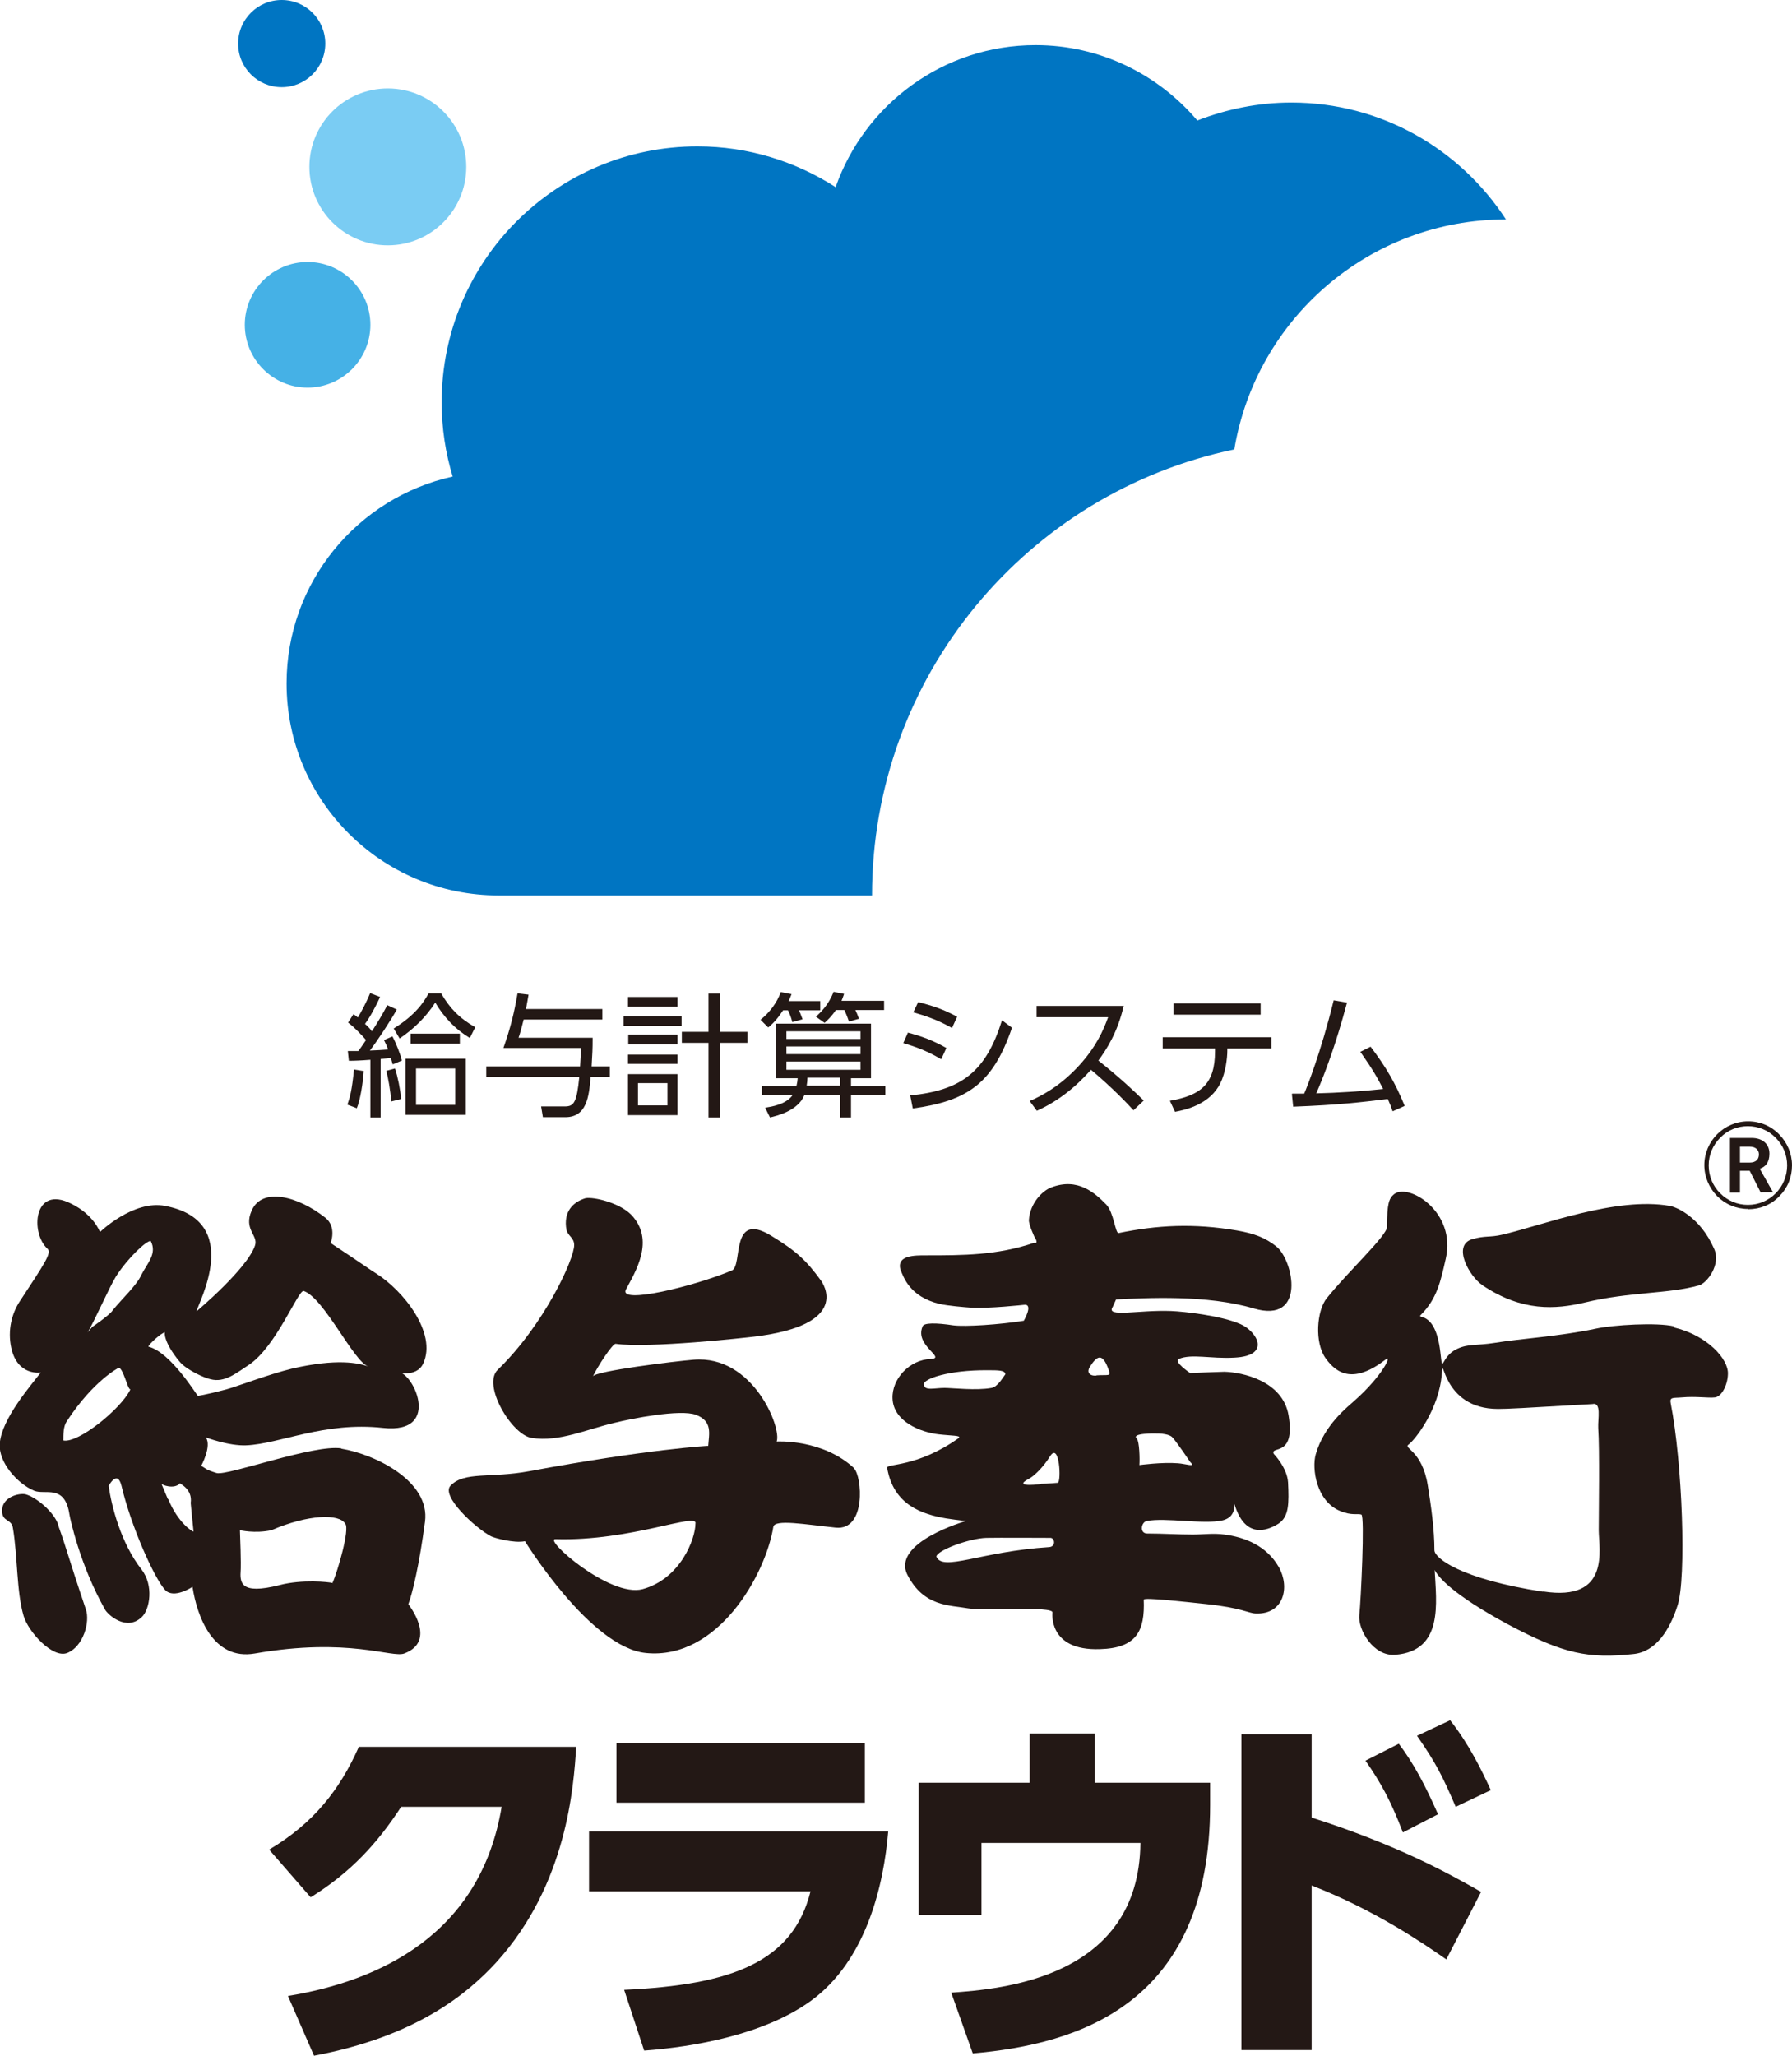 <?xml version="1.0" encoding="UTF-8"?><svg id="_レイヤー_2" xmlns="http://www.w3.org/2000/svg" width="69.91" height="80.19" viewBox="0 0 69.91 80.19"><g id="_レイヤー_1-2"><path d="m12.69,1.7c0-.94-.76-1.7-1.7-1.7s-1.7.76-1.7,1.7.76,1.7,1.7,1.7,1.7-.76,1.7-1.7Z" style="fill:#0075c2;"/><path d="m14.45,12.67c0-1.35-1.1-2.45-2.45-2.45s-2.45,1.1-2.45,2.45,1.1,2.45,2.45,2.45,2.45-1.1,2.45-2.45Z" style="fill:#45b1e6;"/><circle cx="15.13" cy="6.51" r="3.06" style="fill:#7accf3;"/><path d="m48.15,17.55c.84-5.1,5.26-8.99,10.6-8.99-1.78-2.74-4.86-4.56-8.37-4.56-1.3,0-2.53.26-3.67.7-1.52-1.79-3.78-2.94-6.31-2.94-3.61,0-6.67,2.32-7.8,5.54-1.56-1-3.4-1.59-5.39-1.59-5.51,0-9.98,4.47-9.98,9.98,0,1.01.15,1.98.43,2.9-3.71.82-6.48,4.12-6.48,8.07,0,4.57,3.7,8.27,8.27,8.27h14.57c0-8.57,6.06-15.72,14.14-17.4Z" style="fill:#0075c2;"/><path d="m13.55,43.09c.1-.27.18-.55.26-1.37l.38.06c-.03.45-.13,1.12-.27,1.45l-.37-.14Zm1.93-3.71c-.2.37-.77,1.24-1.05,1.6.11,0,.61-.03.71-.04-.04-.12-.07-.19-.16-.37l.33-.14c.15.27.32.73.37.94l-.36.15c-.03-.11-.04-.15-.07-.25-.06,0-.34.04-.4.04v2.28h-.4v-2.25c-.37.03-.63.04-.84.04l-.04-.38c.23,0,.29,0,.41,0,.09-.12.11-.15.3-.43-.08-.1-.45-.5-.7-.68l.21-.33c.08.06.1.07.17.13.11-.17.34-.6.48-.95l.39.15c-.16.35-.4.8-.59,1.05.12.11.2.19.27.29.21-.33.42-.67.6-1.02l.37.17Zm-.22,3.58c-.02-.41-.13-.97-.19-1.19l.34-.09c.11.33.21.83.24,1.19l-.4.1Zm.1-2.84c.85-.53,1.17-1.02,1.36-1.37h.49c.34.58.7.96,1.33,1.32l-.21.42c-.57-.34-1.01-.81-1.35-1.38-.35.55-.84,1.03-1.39,1.4l-.23-.39Zm2.81,3.37h-2.35v-2.19h2.35v2.19Zm-2.15-2.78v-.39h1.92v.39h-1.92Zm1.74.97h-1.53v1.42h1.53v-1.42Z" style="fill:#231815;"/><path d="m23.5,39.36v.41h-3.07c-.09.36-.14.54-.2.71h2.89c0,.5-.01.57-.04,1.12h.71v.41h-.75c-.06.79-.16,1.57-.99,1.57h-.87l-.07-.42h.93c.36,0,.46-.17.56-1.15h-3.63v-.41h3.66c.02-.31.03-.5.04-.72h-3.03c.28-.8.42-1.37.55-2.13l.43.05c-.03.16-.05.31-.1.56h2.98Z" style="fill:#231815;"/><path d="m26.59,39.64v.38h-2.26v-.38h2.26Zm-.16-.75v.38h-1.93v-.38h1.93Zm0,1.47v.38h-1.92v-.38h1.92Zm0,.78v.36h-1.93v-.36h1.93Zm0,.76v1.6h-1.93v-1.6h1.93Zm-.39.35h-1.15v.87h1.15v-.87Zm1.6,1.34v-2.91h-1.04v-.43h1.04v-1.49h.44v1.49h1.08v.43h-1.08v2.91h-.44Z" style="fill:#231815;"/><path d="m32,39.05v.36h-.83c.03.06.09.21.14.35l-.4.11c-.05-.19-.09-.3-.17-.46h-.19c-.27.41-.44.55-.58.67l-.3-.3c.35-.28.64-.66.79-1.08l.42.08c-.05.12-.07.18-.11.27h1.24Zm1.19,4.54h-.42v-.87h-1.39c-.25.62-1.09.81-1.34.87l-.19-.38c.24-.04.81-.12,1.07-.49h-1.2v-.35h1.35c.03-.12.04-.2.05-.31h-.84v-2.13h3.7v2.13h-.78v.31h1.34v.35h-1.34v.87Zm.38-3.36h-2.89v.3h2.89v-.3Zm0,.59h-2.89v.3h2.89v-.3Zm0,.59h-2.89v.32h2.89v-.32Zm-2.07.63c0,.1-.01.18-.03.31h1.3v-.31h-1.26Zm2.99-3v.36h-1.12c.06.12.09.2.14.34l-.39.11c-.03-.09-.07-.21-.18-.45h-.33c-.17.25-.32.39-.44.5l-.34-.24c.19-.17.5-.47.69-.97l.41.08c-.04.12-.06.17-.1.27h1.67Z" style="fill:#231815;"/><path d="m36.72,41.32c-.61-.36-1.05-.5-1.48-.63l.18-.41c.59.16.96.3,1.5.6l-.2.44Zm-1.21,1.41c2.03-.2,2.96-.95,3.58-2.93l.39.29c-.74,2.15-1.7,2.85-3.87,3.15l-.1-.51Zm1.63-2.63c-.58-.33-1.09-.49-1.51-.61l.19-.4c.6.15.99.29,1.52.57l-.2.44Z" style="fill:#231815;"/><path d="m43.84,39.23c-.24,1.04-.66,1.69-.99,2.14.9.72,1.38,1.18,1.77,1.56l-.4.38c-.73-.8-1.49-1.44-1.66-1.58-.25.28-.97,1.09-2.11,1.6l-.28-.38c.43-.19,1.18-.56,1.95-1.41.65-.72.92-1.34,1.11-1.86h-2.79v-.44h3.41Z" style="fill:#231815;"/><path d="m47.88,41c0,.25-.06.83-.27,1.25-.4.82-1.33,1.04-1.77,1.12l-.2-.43c1.19-.21,1.76-.64,1.76-1.92v-.12h-2.04v-.44h4.24v.44h-1.72v.09Zm1.3-1.86v.44h-3.4v-.44h3.4Z" style="fill:#231815;"/><path d="m50.41,42.66s.42,0,.47,0c.1-.23.65-1.6,1.15-3.64l.52.09c-.43,1.62-.87,2.79-1.2,3.54.83-.02,1.79-.08,2.61-.17-.23-.45-.4-.75-.89-1.45l.4-.2c.62.82.97,1.43,1.33,2.31l-.47.21c-.06-.18-.1-.28-.19-.48-1.08.13-1.88.23-3.69.3l-.05-.49Z" style="fill:#231815;"/><path d="m11.23,77.86c3.55-.58,7.51-2.38,8.34-7.38h-3.92c-.92,1.41-1.95,2.55-3.53,3.53l-1.62-1.86c1.72-1.02,2.75-2.32,3.5-4.01h8.48c-.1,1.53-.35,5.37-3.13,8.42-1.08,1.17-3.06,2.87-7.1,3.63l-1.02-2.34Z" style="fill:#231815;"/><path d="m34.65,71.45c-.17,2.05-.84,5.03-3.03,6.61-1.8,1.3-4.54,1.79-6.49,1.93l-.78-2.37c4.17-.19,6.58-1.07,7.27-3.84h-8.64v-2.34h11.67Zm-.91-3.45v2.32h-9.69v-2.32h9.69Z" style="fill:#231815;"/><path d="m47.21,69.54v.87c0,7.76-5.12,9.33-9.26,9.69l-.84-2.37c1.96-.14,7.33-.56,7.38-5.84h-6.2v2.81h-2.45v-5.16h4.33v-1.92h2.54v1.92h4.5Z" style="fill:#231815;"/><path d="m56.42,76.43c-.85-.59-2.77-1.92-5.25-2.88v6.42h-2.74v-12.32h2.74v3.25c3.35,1.07,5.35,2.18,6.61,2.9l-1.36,2.64Zm-1.85-8.41c.56.74,1.01,1.57,1.53,2.75l-1.37.71c-.45-1.17-.81-1.87-1.46-2.8l1.3-.66Zm2-.92c.72.91,1.21,1.9,1.59,2.73l-1.37.65c-.5-1.17-.78-1.73-1.51-2.77l1.3-.61Z" style="fill:#231815;"/><path d="m68.2,47.17c.46,0,.89-.17,1.21-.5.33-.33.5-.75.5-1.21s-.18-.88-.5-1.21c-.32-.33-.75-.51-1.21-.51-.94,0-1.71.77-1.71,1.71,0,.46.19.89.5,1.21.32.32.75.5,1.21.5Zm-1.54-1.71c0-.41.16-.79.45-1.08.29-.3.68-.45,1.08-.45s.8.16,1.08.45c.29.29.45.67.45,1.08,0,.85-.68,1.54-1.53,1.54-.41,0-.79-.16-1.08-.45-.29-.29-.45-.67-.45-1.09Z" style="fill:#231815;"/><path d="m68.69,46.52l-.43-.85h-.38v.85h-.39v-2.13h.85c.41,0,.69.23.69.61,0,.34-.15.52-.38.59l.52.92h-.47Zm-.42-1.79h-.39v.62h.39c.21,0,.35-.11.35-.32,0-.19-.15-.3-.35-.3Z" style="fill:#231815;"/><path d="m43.53,50.69c1.2-.06,3.56-.19,5.38.35,2.07.61,1.55-1.89.88-2.42-.43-.34-.85-.5-1.53-.62-1.7-.29-3.12-.21-4.62.1-.13.02-.19-.81-.48-1.11-.44-.45-1.11-1.07-2.15-.67-.37.14-.83.64-.87,1.27-.01.19.23.68.2.63.22.34,0,.26,0,.26-1.44.49-2.78.49-4.22.49-.43,0-1.15-.01-.99.56.12.29.36,1.05,1.51,1.33.34.08.97.13,1.25.15.7.04,2.05-.11,2.05-.11.4-.06,0,.62,0,.62-.93.15-2.28.24-2.75.18-.65-.1-1.17-.11-1.2.05-.32.74.95,1.23.32,1.26-.83.03-1.52.78-1.49,1.54.03.9,1.09,1.32,1.8,1.4.51.06.88.04.79.14-1.64,1.17-2.84.99-2.8,1.17.25,1.46,1.38,1.81,2.3,1.97.52.08.78.1.78.1,0,0-2.95.84-2.28,2.12.64,1.23,1.64,1.16,2.37,1.29.56.1,3.31-.1,3.28.16,0,0-.19,1.5,1.85,1.43,1.44-.04,1.76-.72,1.71-1.93,0-.1,1.65.09,2.42.17,1.42.15,1.66.36,1.95.37,1.1.04,1.34-1.03.9-1.81-.48-.84-1.34-1.17-2.12-1.27-.43-.06-.81,0-1.24,0-.57,0-1.18-.04-1.77-.04-.32,0-.24-.45-.02-.49.74-.14,2.21.14,2.94-.02.72-.16.36-.96.52-.51.41,1.17,1.19.94,1.67.64.42-.27.42-.8.38-1.62-.04-.58-.56-1.11-.56-1.11-.14-.33.86.16.58-1.5-.23-1.35-1.81-1.68-2.5-1.7-.14,0-1.34.05-1.34.05,0,0-.67-.45-.44-.55.49-.21,1.24,0,2.16-.05,1.48-.07.87-1.04.24-1.31-.75-.33-2.2-.49-2.7-.51-1.27-.05-2.57.27-2.28-.16l.13-.29Zm-6.68,3.45c-.4,0-.79.13-.81-.14-.02-.21.96-.56,2.48-.55.43,0,.7,0,.7.16-.15.21-.32.49-.54.53-.58.11-1.54,0-1.83,0Zm4.08,6.21c-2.67.17-4.16.97-4.4.37.02-.24,1.27-.71,1.95-.73.38-.01,2.48,0,2.48,0,.19-.02.25.34-.03.36Zm.34-2.51s-.41.04-.67.04c.17,0-1.18.18-.47-.19.23-.12.57-.46.84-.89.36-.56.44.97.3,1.04Zm3.97-1.92c.07,0,.37.03.48.13.14.13.72.99.72.99.23.21-.19.06-.48.04-.64-.05-1.51.07-1.51.07.02-.23,0-.93-.1-1.03-.24-.22.69-.21.89-.2Zm-2.47-2.26c-.29.02-.37-.15-.26-.33.28-.44.5-.6.75.13.08.24-.02.16-.49.19Z" style="fill:#231815;"/><path d="m65.31,51.74c-.65-.16-2.38-.06-3.06.09-1.41.3-2.96.39-3.92.55-.76.12-1.04.03-1.49.24-.65.3-.54,1.06-.65.12-.2-1.72-.99-1.23-.74-1.47.61-.62.75-1.28.95-2.16.43-1.84-1.45-2.97-2.01-2.53-.2.16-.28.36-.28,1.28,0,.34-1.49,1.71-2.35,2.78-.39.48-.49,1.73-.04,2.35.45.63,1.12.98,2.34.04.26-.21-.11.62-1.21,1.6-.25.23-1.19.94-1.52,2.1-.16.55.02,1.83.95,2.21.45.19.68.09.83.14.14.05-.02,3.39-.08,3.92-.06.57.55,1.62,1.4,1.55,1.9-.15,1.6-2.04,1.54-3.31.12.25.66.94,2.87,2.13,2.16,1.15,3.14,1.34,4.89,1.15.87-.09,1.41-.94,1.71-1.88.36-1.06.19-5.61-.26-7.89-.06-.27.1-.21.43-.24.55-.05,1.02.03,1.29,0,.27-.03.5-.49.51-.91.03-.58-.8-1.51-2.11-1.82Zm-5.11,10.35c-3.25-.5-4.24-1.32-4.24-1.62,0-.8-.13-1.73-.26-2.53-.22-1.37-.97-1.44-.75-1.59.24-.17,1.2-1.37,1.3-2.78.06-.86-.02,1.39,2.19,1.39.39,0,.9-.03,3.68-.19.37-.09.21.59.23.93.06.89.02,3.26.02,3.99s.48,2.8-2.17,2.39Z" style="fill:#231815;"/><path d="m57.84,50.14c1.54,1.03,2.84.94,3.98.67,1.8-.43,3.26-.33,4.46-.67.32-.09.87-.82.59-1.43-.55-1.25-1.48-1.63-1.73-1.67-2.08-.37-4.98.76-6.52,1.12-.5.12-.68.03-1.19.18-.79.24-.1,1.46.4,1.79Z" style="fill:#231815;"/><path d="m13.32,56.5c-1.07-.17-4.45,1.08-4.87.96-.42-.13-.39-.16-.6-.28,0,0,.42-.77.18-1.11,0,0,.89.34,1.58.31,1.33-.06,3.03-.93,5.33-.68,2.4.26,1.1-2.36.52-2.17,0,0,.79.22,1.05-.34.55-1.19-.78-2.86-1.86-3.53-.11-.06-.58-.4-1.75-1.17,0,0,.25-.63-.21-.99-1.05-.83-2.46-1.21-2.87-.28-.33.74.26.96.13,1.36-.3.91-2.28,2.57-2.28,2.57.05-.31,1.86-3.52-1.23-4.11-1.24-.24-2.54,1.02-2.54,1.02,0,0-.24-.68-1.13-1.11-1.47-.74-1.59,1.15-.92,1.76.18.16-.1.56-1.07,2.04-.32.48-.49,1.14-.34,1.83.24,1.11,1.15.96,1.15.96-.37.49-1.53,1.8-1.6,2.78-.05.72.68,1.55,1.34,1.83.42.18,1.2-.28,1.38.93.02.13.4,1.96,1.39,3.71.1.19.84.87,1.44.28.3-.29.47-1.22-.02-1.85-.81-1.03-1.18-2.51-1.28-3.26,0,0,.34-.65.5,0,.37,1.57,1.27,3.59,1.7,4.06.34.37,1.07-.12,1.07-.12.18,1.17.81,2.88,2.43,2.6,3.66-.64,5.34.18,5.83,0,1.31-.49.16-1.92.16-1.92.16-.43.43-1.54.65-3.22.21-1.58-1.94-2.63-3.27-2.85Zm-10.85-.31c0-.22,0-.55.13-.74,1.05-1.61,2.04-2.1,2.04-2.1.18.07.33.8.43.84.01,0,.02,0,.01.02-.36.75-2.03,2.1-2.61,1.98Zm1.91-5.05c-.13.16-.6.5-.78.62l-.18.21s-.04.06-.05.07l.05-.07c.21-.32.84-1.75,1.1-2.17.47-.74,1.21-1.42,1.36-1.39.26.5-.14.87-.37,1.33-.18.4-.73.9-1.13,1.39Zm2.17,7.34l-.26-.62c0,.07.52.25.73,0-.01.02.5.22.42.77,0,0,.05.56.11,1.11,0,.04-.6-.31-.99-1.27Zm-.76-5.95c0-.08.5-.54.65-.56-.03,0-.06.39.57,1.15.29.34,1.02.65,1.2.68.55.15,1.01-.24,1.5-.56,1.07-.71,1.93-2.95,2.14-2.88.79.27,1.94,2.74,2.51,2.94-.38-.13-1.21-.32-2.98.09-.9.22-2.18.71-2.56.81-.84.22-1.1.25-1.1.25-.03,0-1.05-1.7-1.93-1.92Zm7.19,9.23s0,0,0-.01c-.15-.04-1.19-.15-2.07.08-1.57.4-1.55-.12-1.52-.59,0,0,.02-.28-.03-1.55,0,0,.58.14,1.23,0,1.44-.62,2.65-.65,2.88-.25.18.21-.29,1.84-.5,2.31.03,0,.03.01,0,.01Z" style="fill:#231815;"/><path d="m2.28,59.5c-.15-.49-.83-1.08-1.28-1.21-.26-.06-.95.11-.92.68.03.4.36.28.42.62.19,1.08.14,2.49.42,3.44.18.62,1.13,1.67,1.7,1.45.63-.25.9-1.21.73-1.7-.76-2.26-.73-2.31-1.08-3.28Z" style="fill:#231815;"/><path d="m33.33,57.28c-1.24-1.16-3.03-1.05-3.03-1.05.2-.53-.92-3.38-3.24-3.19-.74.06-3.83.44-3.93.65.18-.38.77-1.29.89-1.27,1.3.18,5.08-.24,5.4-.28,3.83-.46,2.68-2.09,2.6-2.2-.56-.76-.92-1.12-1.94-1.74-1.61-.98-1.09,1.18-1.53,1.36-1.48.62-4.44,1.34-4.13.74.36-.68,1.15-1.92.21-2.91-.47-.48-1.48-.71-1.79-.65-.49.15-.87.53-.74,1.24.07.25.3.3.3.59,0,.56-1.19,3.13-2.98,4.86-.62.59.54,2.54,1.32,2.66,1.08.17,2.15-.34,3.24-.59.64-.16,2.56-.54,3.17-.31.66.25.51.74.48,1.21,0,0-2.32.12-6.99.99-1.52.28-2.52,0-3.06.56-.4.4.98,1.67,1.58,1.98.12.06.89.28,1.32.19,0,0,2.55,4.15,4.72,4.36,2.81.28,4.67-3.06,4.97-4.92.05-.31,1.26-.09,2.43.03,1.2.13,1.04-2.01.71-2.32Zm-6.2,2.16c0,.57-.57,2.14-2.06,2.55-1.28.34-3.89-1.97-3.4-1.95,2.94.09,5.59-1.08,5.46-.6Z" style="fill:#231815;"/></g></svg>